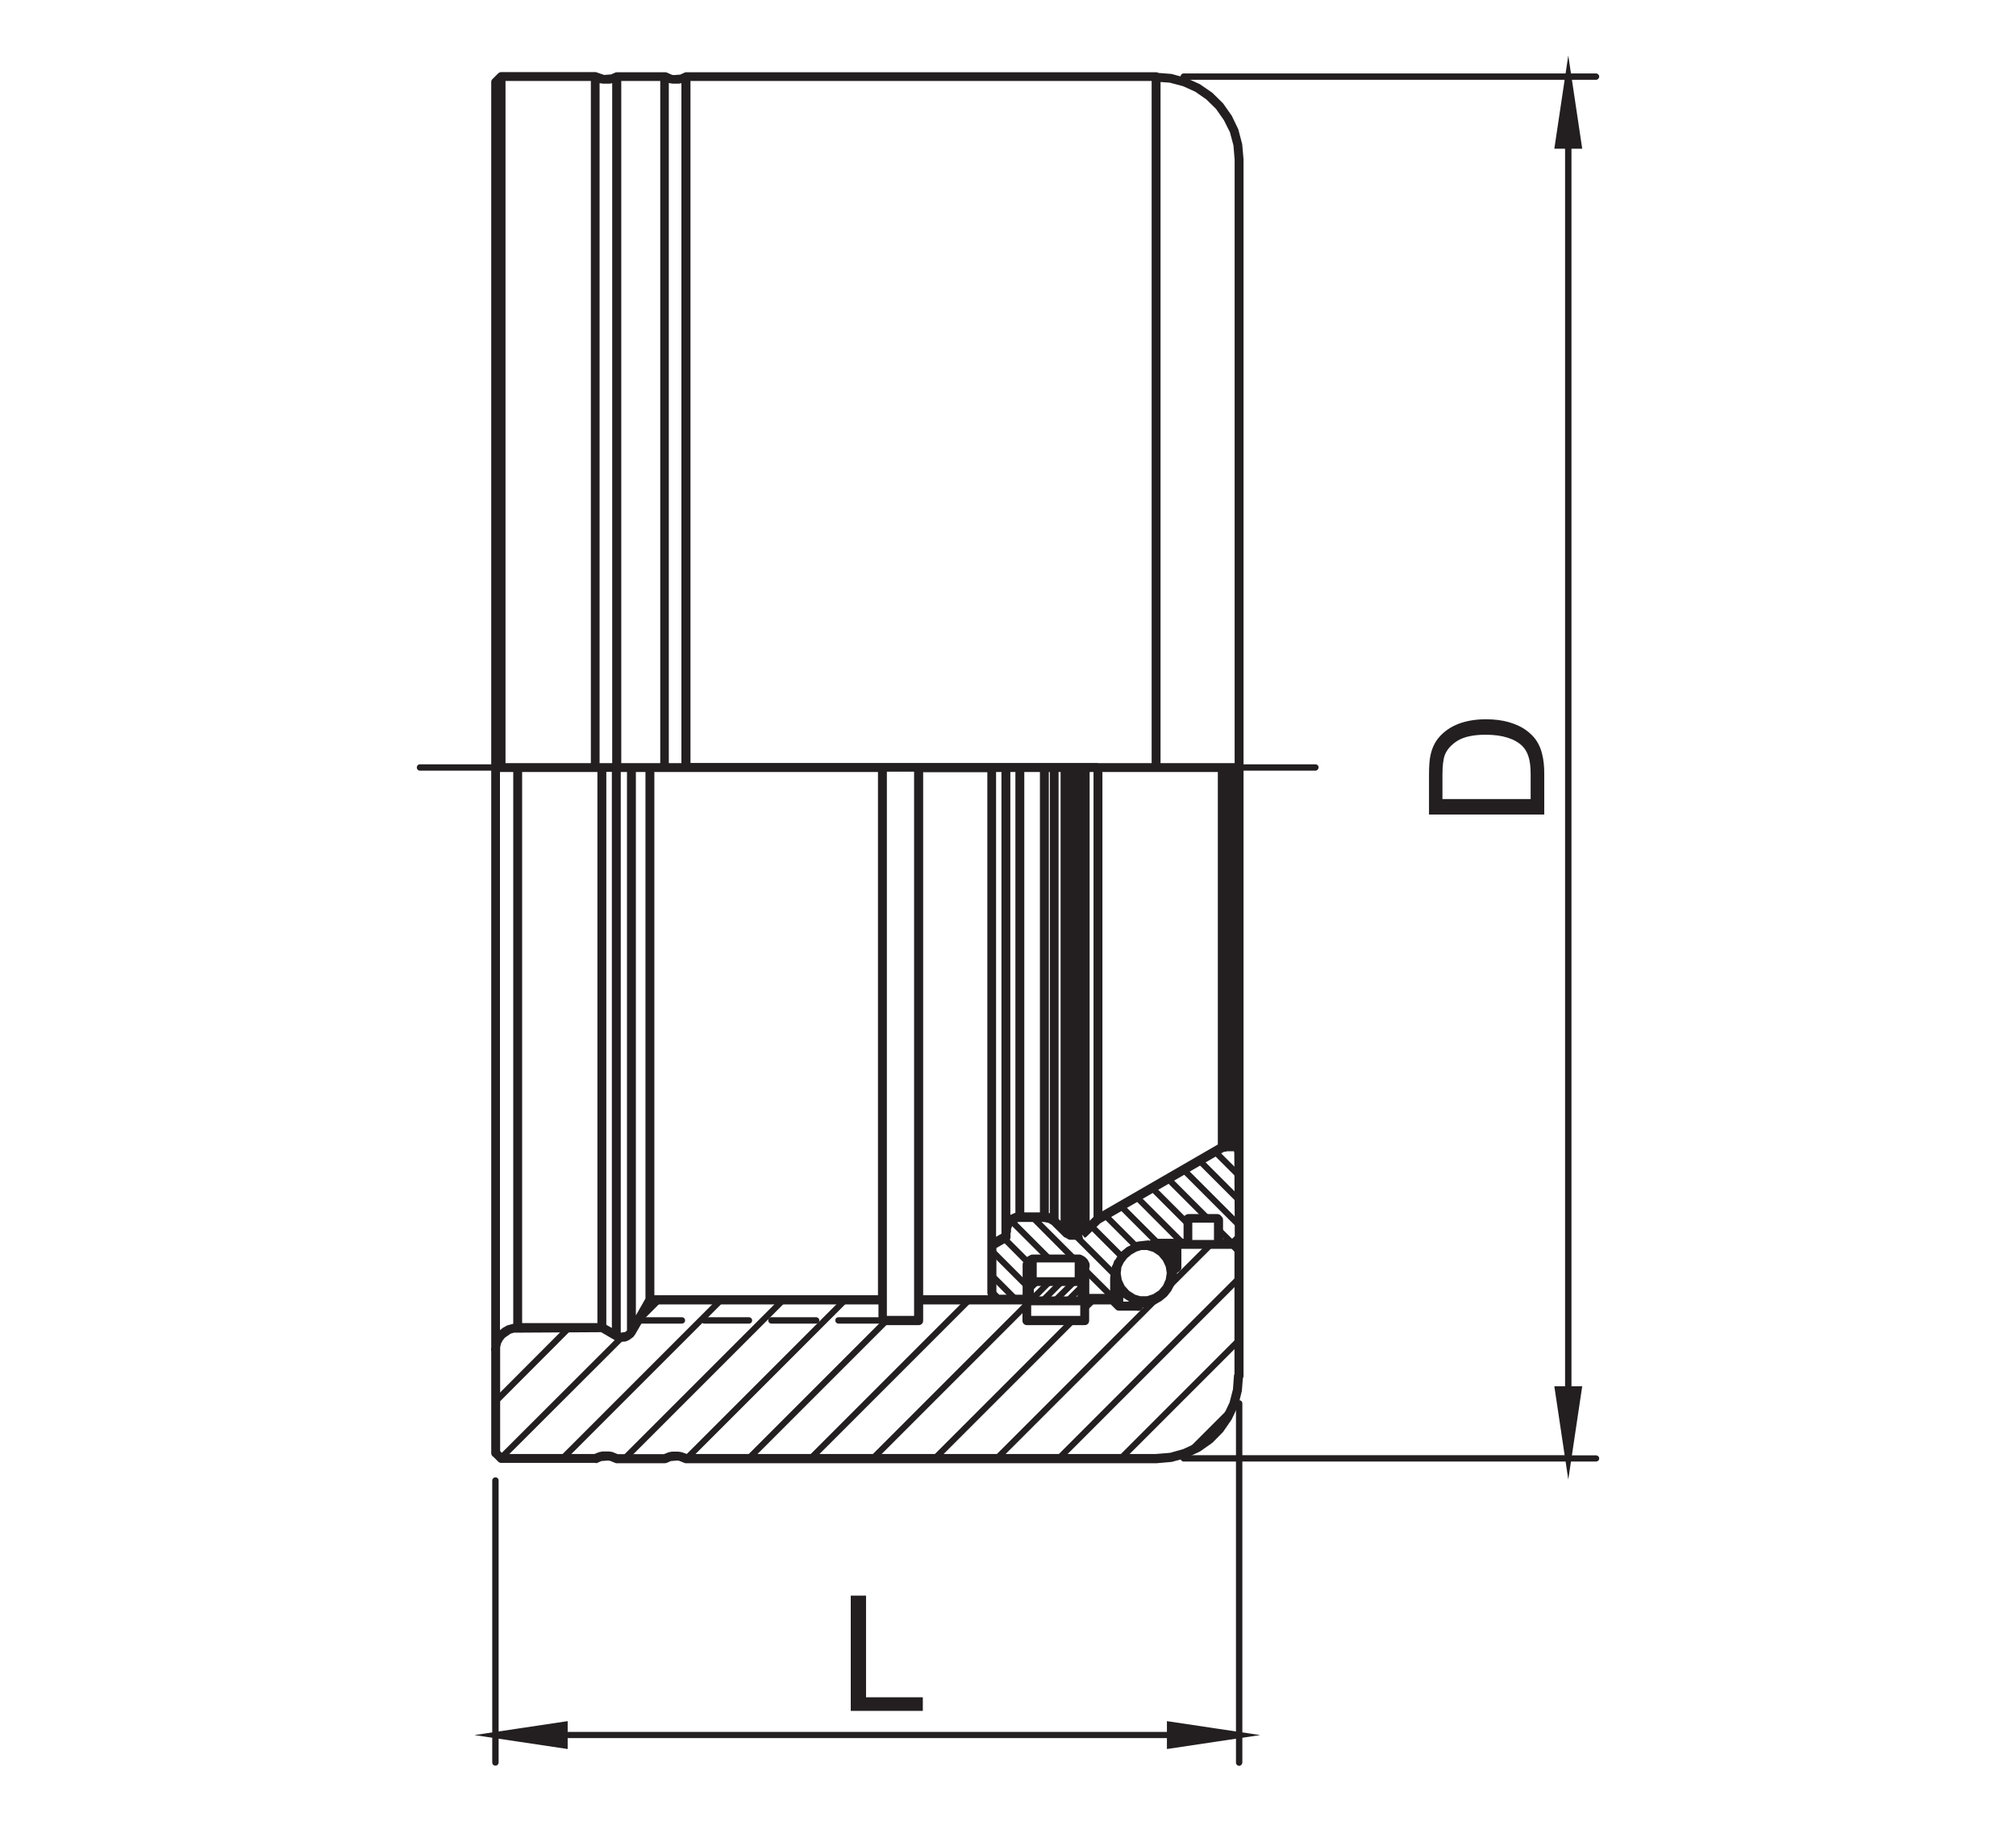 <svg xmlns="http://www.w3.org/2000/svg" xmlns:xlink="http://www.w3.org/1999/xlink" id="Ebene_1" x="0px" y="0px" viewBox="0 0 1200 1084" style="enable-background:new 0 0 1200 1084;" xml:space="preserve"><style type="text/css">	.st0{enable-background:new    ;}	.st1{fill:#231F20;}</style><g>	<g class="st0">		<path class="st1" d="M919.2,484.8h-68.6v-23.6c0-5.3,0.3-9.4,1-12.2c0.9-3.9,2.5-7.3,4.9-10.1c3.1-3.6,7-6.3,11.7-8.1   c4.8-1.8,10.2-2.7,16.3-2.7c5.2,0,9.8,0.6,13.9,1.8c4,1.2,7.4,2.8,10,4.7c2.6,1.9,4.7,4,6.2,6.3c1.5,2.3,2.7,5,3.4,8.2   c0.8,3.2,1.2,6.9,1.2,11V484.8z M911.1,475.7V461c0-4.5-0.4-8.1-1.3-10.7c-0.8-2.6-2-4.6-3.6-6.2c-2.2-2.2-5-3.8-8.7-5   s-8.1-1.8-13.2-1.8c-7.2,0-12.7,1.2-16.6,3.5c-3.8,2.4-6.4,5.2-7.7,8.6c-0.9,2.4-1.4,6.4-1.4,11.8v14.4H911.1z"></path>	</g>	<g class="st0">		<path class="st1" d="M506.4,1018.3v-68.6h9.1v60.5h33.8v8.1H506.4z"></path>	</g>	<path class="st1" d="M694.6,1041v-16.6l55.5,8.3L694.6,1041z M698.3,1028.7v8l26.7-4L698.3,1028.7z M337.9,1041l-55.5-8.3l55.5-8.3  V1041z M307.5,1032.6l26.7,4v-8L307.5,1032.6z"></path>	<path class="st1" d="M933.5,880.6l-8.3-55.5h16.6L933.5,880.6z M929.5,828.8l4,26.7l4-26.7H929.5z M941.8,88.5h-16.6l8.3-55.5  L941.8,88.5z M929.5,84.8h8l-4-26.6L929.5,84.8z"></path>	<path class="st1" d="M525.3,787.8h-26.2c-1,0-1.9-0.8-1.9-1.9s0.8-1.9,1.9-1.9h26.2c1,0,1.9,0.8,1.9,1.9S526.3,787.8,525.3,787.8z   M485.8,787.8h-26.6c-1,0-1.9-0.8-1.9-1.9s0.8-1.9,1.9-1.9h26.6c1,0,1.9,0.8,1.9,1.9S486.8,787.8,485.8,787.8z M445.8,787.8h-26.6  c-1,0-1.9-0.8-1.9-1.9s0.8-1.9,1.9-1.9h26.6c1,0,1.9,0.8,1.9,1.9S446.9,787.8,445.8,787.8z M405.9,787.8h-26.2  c-1,0-1.9-0.8-1.9-1.9s0.8-1.9,1.9-1.9h26.2c1,0,1.9,0.8,1.9,1.9S406.9,787.8,405.9,787.8z"></path>	<path class="st1" d="M782.9,458.7H629.1c-1,0-1.9-0.8-1.9-1.9c0-1,0.8-1.9,1.9-1.9h153.9c1,0,1.9,0.8,1.9,1.9  C784.8,457.8,784,458.7,782.9,458.7z M602.4,458.7h-26.6c-1,0-1.9-0.8-1.9-1.9c0-1,0.8-1.9,1.9-1.9h26.6c1,0,1.9,0.8,1.9,1.9  C604.3,457.8,603.5,458.7,602.4,458.7z M549.2,458.7H250c-1,0-1.9-0.8-1.9-1.9c0-1,0.8-1.9,1.9-1.9h299.2c1,0,1.9,0.8,1.9,1.9  C551,457.8,550.2,458.7,549.2,458.7z"></path>	<path class="st1" d="M737.6,1051c-1,0-1.9-0.8-1.9-1.9v-14.6H296.8v14.5c0,1-0.8,1.9-1.9,1.9s-1.9-0.8-1.9-1.9V881.2  c0-1,0.8-1.9,1.9-1.9s1.9,0.8,1.9,1.9v149.6h438.9V835.3c0-1,0.8-1.9,1.9-1.9s1.9,0.8,1.9,1.9v213.8  C739.4,1050.1,738.6,1051,737.6,1051z"></path>	<path class="st1" d="M950,869.9H704.6c-1,0-1.9-0.8-1.9-1.9s0.8-1.9,1.9-1.9h227V47.5h-227c-1,0-1.9-0.8-1.9-1.9  c0-1,0.8-1.9,1.9-1.9H950c1,0,1.9,0.8,1.9,1.9c0,1-0.8,1.9-1.9,1.9h-14.6v818.7H950c1,0,1.9,0.8,1.9,1.9S951,869.9,950,869.9z"></path>	<path class="st1" d="M295,1032.7l41.1-6.2v12.3 M737.6,1032.7l-41.1,6.2v-12.3"></path>	<path class="st1" d="M933.5,868l-6.2-41.1h12.3 M933.5,45.6l6.2,41.1h-12.3"></path>	<path class="st1" d="M556.2,870.1c-0.5,0-1-0.2-1.3-0.5c-0.7-0.7-0.7-1.9,0-2.6l82.3-82.3c0.7-0.7,1.9-0.7,2.6,0  c0.7,0.7,0.7,1.9,0,2.6l-82.3,82.3C557.2,869.9,556.7,870.1,556.2,870.1z M519.3,870.1c-0.5,0-1-0.2-1.3-0.5  c-0.7-0.7-0.7-1.9,0-2.6l91.9-91.9c0.5-0.5,1.2-0.7,1.8-0.5c-0.2-0.6,0-1.3,0.5-1.8l11.2-11.2c0.7-0.7,1.9-0.7,2.6,0  c0.7,0.7,0.7,1.9,0,2.6l-11.2,11.2c-0.5,0.5-1.2,0.6-1.8,0.5c0.2,0.6,0,1.3-0.5,1.8l-91.9,91.9  C520.2,869.9,519.7,870.1,519.3,870.1z M482.3,870.1c-0.5,0-1-0.2-1.3-0.5c-0.7-0.7-0.7-1.9,0-2.6l94.6-94.6c0.7-0.7,1.9-0.7,2.6,0  c0.7,0.7,0.7,1.9,0,2.6l-94.6,94.6C483.3,869.9,482.8,870.1,482.3,870.1z M445.4,870.1c-0.5,0-1-0.2-1.3-0.5  c-0.7-0.7-0.7-1.9,0-2.6l82.3-82.3c0.7-0.7,1.9-0.7,2.6,0s0.7,1.9,0,2.6l-82.3,82.3C446.4,869.9,445.9,870.1,445.4,870.1z   M408.5,870.1c-0.5,0-1-0.2-1.3-0.5c-0.7-0.7-0.7-1.9,0-2.6l94.6-94.6c0.7-0.7,1.9-0.7,2.6,0c0.7,0.7,0.7,1.9,0,2.6l-94.6,94.6  C409.4,869.9,409,870.1,408.5,870.1z M371.6,870.1c-0.5,0-1-0.2-1.3-0.5c-0.7-0.7-0.7-1.9,0-2.6l94.6-94.6c0.7-0.7,1.9-0.7,2.6,0  c0.7,0.7,0.7,1.9,0,2.6l-94.6,94.6C372.5,869.9,372,870.1,371.6,870.1z M334.6,870.1c-0.5,0-1-0.2-1.3-0.5c-0.7-0.7-0.7-1.9,0-2.6  l94.6-94.6c0.7-0.7,1.9-0.7,2.6,0c0.7,0.7,0.7,1.9,0,2.6l-94.6,94.6C335.6,869.9,335.1,870.1,334.6,870.1z M630.2,869.9  c-0.5,0-1-0.2-1.3-0.5c-0.7-0.7-0.7-1.9,0-2.6l107.4-107.4c0.7-0.7,1.9-0.7,2.6,0s0.7,1.9,0,2.6L631.5,869.4  C631.2,869.7,630.7,869.9,630.2,869.9z M593.3,869.9c-0.5,0-1-0.2-1.3-0.5c-0.7-0.7-0.7-1.9,0-2.6l94.9-94.9c0.7-0.7,1.9-0.7,2.6,0  c0.7,0.7,0.7,1.9,0,2.6l-94.9,94.9C594.2,869.7,593.7,869.9,593.3,869.9z M667.1,869.9c-0.5,0-1-0.2-1.3-0.5  c-0.7-0.7-0.7-1.9,0-2.6l70.4-70.4c0.7-0.7,1.9-0.7,2.6,0c0.7,0.7,0.7,1.9,0,2.6l-70.4,70.4C668.1,869.7,667.6,869.9,667.1,869.9z   M298,869.8c-0.5,0-1-0.2-1.3-0.5c-0.7-0.7-0.7-1.9,0-2.6l71.9-71.8c0.7-0.7,1.9-0.7,2.6,0c0.7,0.7,0.7,1.9,0,2.6l-71.9,71.8  C298.9,869.6,298.5,869.8,298,869.8z M708.4,865.6c-0.5,0-1-0.2-1.3-0.5c-0.7-0.7-0.7-1.9,0-2.6l24.9-24.9c0.7-0.7,1.9-0.7,2.6,0  c0.7,0.7,0.7,1.9,0,2.6l-24.9,24.9C709.3,865.4,708.8,865.6,708.4,865.6z M295.1,835.8c-0.5,0-1-0.2-1.3-0.5  c-0.7-0.7-0.7-1.9,0-2.6l43.7-43.8c0.7-0.7,1.9-0.7,2.6,0s0.7,1.9,0,2.6l-43.7,43.8C296.1,835.7,295.6,835.8,295.1,835.8z   M379.4,788.3c-0.5,0-1-0.2-1.3-0.5c-0.7-0.7-0.7-1.9,0-2.6l12.9-12.9c0.7-0.7,1.9-0.7,2.6,0c0.7,0.7,0.7,1.9,0,2.6l-12.9,12.9  C380.4,788.1,379.9,788.3,379.4,788.3z M645.7,780.6c-0.5,0-1-0.2-1.3-0.5c-0.7-0.7-0.7-1.9,0-2.6l3-3c-0.2-0.1-0.4-0.2-0.5-0.4  l-0.9-0.9c-0.1,0.4-0.2,0.7-0.5,1l-1.4,1.4c-0.7,0.7-1.9,0.7-2.6,0c-0.7-0.7-0.7-1.9,0-2.6l1.4-1.4c0.3-0.3,0.7-0.5,1.2-0.5  c-0.3-0.7-0.2-1.5,0.4-2c0.7-0.7,1.9-0.7,2.6,0l2.4,2.4c0.2,0.2,0.3,0.4,0.4,0.6c0.7-0.4,1.7-0.4,2.3,0.3c0.7,0.7,0.7,1.9,0,2.6  L647,780C646.6,780.4,646.1,780.6,645.7,780.6z M635.2,776.3c-0.5,0-1-0.2-1.3-0.5c-0.7-0.7-0.7-1.9,0-2.6l8.9-8.9  c0.7-0.7,1.9-0.7,2.6,0c0.7,0.7,0.7,1.9,0,2.6l-8.9,8.9C636.2,776.1,635.7,776.3,635.2,776.3z M627.8,776.1c-0.5,0-1-0.2-1.3-0.5  c-0.7-0.7-0.7-1.9,0-2.6l11.6-11.4c0.7-0.7,1.9-0.7,2.6,0c0.7,0.7,0.7,1.9,0,2.6l-11.6,11.4C628.7,776,628.2,776.1,627.8,776.1z   M620.5,776.1c-0.5,0-1-0.2-1.3-0.5c-0.7-0.7-0.7-1.9,0-2.6l11.4-11.4c0.7-0.7,1.9-0.7,2.6,0c0.7,0.7,0.7,1.9,0,2.6l-11.4,11.4  C621.4,776,620.9,776.1,620.5,776.1z M603.9,774.6c-0.5,0-1-0.2-1.3-0.5L589,760.4c-0.7-0.7-0.7-1.9,0-2.6s1.9-0.7,2.6,0l13.6,13.6  c0.7,0.7,0.7,1.9,0,2.6C604.8,774.4,604.3,774.6,603.9,774.6z M661.4,773.1c-0.5,0-1-0.2-1.3-0.5l-15.8-15.7  c-0.7-0.7-0.7-1.9,0-2.6s1.9-0.7,2.6,0l15.8,15.7c0.7,0.7,0.7,1.9,0,2.6C662.4,773,661.9,773.1,661.4,773.1z M612.7,769.1  c-0.5,0-1-0.2-1.3-0.5c-0.4-0.4-0.6-1-0.5-1.5c-0.4-0.1-0.7-0.2-1-0.5L589,745.7c-0.7-0.7-0.7-1.9,0-2.6s1.9-0.7,2.6,0l20.9,20.9  c0.2,0.2,0.3,0.3,0.4,0.6l3-3c0.7-0.7,1.9-0.7,2.6,0c0.7,0.7,0.7,1.9,0,2.6l-4.4,4.4C613.7,769,613.2,769.1,612.7,769.1z   M695.6,767.6c-0.5,0-1-0.2-1.3-0.5c-0.7-0.7-0.7-1.9,0-2.6l25-25c0.7-0.7,1.9-0.7,2.6,0c0.7,0.7,0.7,1.9,0,2.6l-25,25  C696.6,767.4,696.1,767.6,695.6,767.6z M663.4,760.4c-0.5,0-1-0.2-1.3-0.5l-23.6-23.6c-0.7-0.7-0.7-1.9,0-2.6s1.9-0.7,2.6,0  l23.6,23.6c0.7,0.7,0.7,1.9,0,2.6C664.4,760.2,663.9,760.4,663.4,760.4z M611.7,753c-0.5,0-1-0.2-1.3-0.5L596,738  c-0.7-0.7-0.7-1.9,0-2.6s1.9-0.7,2.6,0l14.5,14.5c0.7,0.7,0.7,1.9,0,2.6C612.7,752.8,612.2,753,611.7,753z M638.9,750.7  c-0.5,0-1-0.2-1.3-0.5L613,725.5c-0.7-0.7-0.7-1.9,0-2.6c0.7-0.7,1.9-0.7,2.6,0l24.6,24.6c0.7,0.7,0.7,1.9,0,2.6  C639.9,750.5,639.4,750.7,638.9,750.7z M624.2,750.7c-0.5,0-1-0.2-1.3-0.5l-22.6-22.6c-0.7-0.7-0.7-1.9,0-2.6  c0.7-0.7,1.9-0.7,2.6,0l22.6,22.6c0.7,0.7,0.7,1.9,0,2.6C625.1,750.5,624.7,750.7,624.2,750.7z M667.8,749.8c-0.5,0-1-0.2-1.3-0.5  l-18.5-18.5c-0.7-0.7-0.7-1.9,0-2.6s1.9-0.7,2.6,0l18.5,18.5c0.7,0.7,0.7,1.9,0,2.6C668.8,749.6,668.3,749.8,667.8,749.8z   M676.6,743.9c-0.5,0-1-0.2-1.3-0.5l-19-19c-0.7-0.7-0.7-1.9,0-2.6s1.9-0.7,2.6,0l19,19c0.7,0.7,0.7,1.9,0,2.6  C677.5,743.8,677,743.9,676.6,743.9z M703.9,741.7c-0.5,0-1-0.2-1.3-0.5L675,713.5c-0.7-0.7-0.7-1.9,0-2.6c0.7-0.7,1.9-0.7,2.6,0  l27.6,27.6c0.7,0.7,0.7,1.9,0,2.6C704.9,741.5,704.4,741.7,703.9,741.7z M689.2,741.7c-0.5,0-1-0.2-1.3-0.5l-22.2-22.2  c-0.7-0.7-0.7-1.9,0-2.6c0.7-0.7,1.9-0.7,2.6,0l22.2,22.2c0.7,0.7,0.7,1.9,0,2.6C690.1,741.5,689.6,741.7,689.2,741.7z   M733.4,741.7c-0.5,0-1-0.2-1.3-0.5l-8.2-8.1c-0.7-0.7-0.7-1.9,0-2.6c0.7-0.7,1.9-0.7,2.6,0l8.2,8.1c0.7,0.7,0.7,1.9,0,2.6  C734.4,741.5,733.9,741.7,733.4,741.7z M737.4,730.9c-0.5,0-1-0.2-1.3-0.5L703,697.3c-0.7-0.7-0.7-1.9,0-2.6c0.7-0.7,1.9-0.7,2.6,0  l33.1,33.1c0.7,0.7,0.7,1.9,0,2.6C738.4,730.7,737.9,730.9,737.4,730.9z M707.1,730.2c-0.5,0-1-0.2-1.3-0.5l-21.5-21.5  c-0.7-0.7-0.7-1.9,0-2.6c0.7-0.7,1.9-0.7,2.6,0l21.5,21.5c0.7,0.7,0.7,1.9,0,2.6C708,730,707.5,730.2,707.1,730.2z M718.7,726.9  c-0.5,0-1-0.2-1.3-0.5l-23.6-23.6c-0.7-0.7-0.7-1.9,0-2.6c0.7-0.7,1.9-0.7,2.6,0l23.6,23.6c0.7,0.7,0.7,1.9,0,2.6  C719.6,726.7,719.1,726.9,718.7,726.9z M737.6,716.2c-0.5,0-1-0.2-1.3-0.5l-23.8-23.8c-0.7-0.7-0.7-1.9,0-2.6  c0.7-0.7,1.9-0.7,2.6,0l23.8,23.8c0.7,0.7,0.7,1.9,0,2.6C738.5,716,738,716.2,737.6,716.2z M737.6,701.6c-0.5,0-1-0.2-1.3-0.5  l-14.5-14.5c-0.7-0.7-0.7-1.9,0-2.6c0.7-0.7,1.9-0.7,2.6,0l14.5,14.5c0.7,0.7,0.7,1.9,0,2.6C738.5,701.4,738,701.6,737.6,701.6z   M737.4,686.6c-0.5,0-1-0.2-1.3-0.5l-2.4-2.4c-0.7-0.7-0.7-1.9,0-2.6s1.9-0.7,2.6,0l2.4,2.4c0.7,0.7,0.7,1.9,0,2.6  C738.4,686.4,737.9,686.6,737.4,686.6z"></path>	<path class="st1" d="M354.4,870.7C354.4,870.7,354.3,870.7,354.4,870.7h-56.1c0,0-0.1,0-0.2,0l0,0c0,0,0,0,0,0c0,0,0,0,0,0l0,0  c-0.3,0-0.5-0.1-0.7-0.2c0,0,0,0,0,0s0,0,0,0c-0.3-0.1-0.7-0.3-0.9-0.6l-2.7-2.7c-0.8-0.4-1.4-1.3-1.4-2.3v-60.7  c-0.1-0.4-0.2-0.8-0.1-1.2l0.1-1.2V49c0,0,0,0,0-0.1c0-0.7,0.2-1.4,0.8-1.9l3.3-3.3c0.3-0.3,0.6-0.4,0.9-0.6l0,0h0c0,0,0,0,0,0  c0,0,0,0,0,0c0.3-0.1,0.6-0.2,0.9-0.2l0,0c0,0,0,0,0,0c0,0,0,0,0,0h0c0,0,0,0,0,0c0,0,0,0,0,0c0,0,0,0,0,0l0,0h56.1  c0.3,0,0.4,0,0.6,0.1c0.2,0,0.4,0.1,0.5,0.2l4.1,1.4l4.1-0.3l2.3-1c0.4-0.2,0.8-0.3,1.3-0.3c0,0,0,0,0.1,0h28.3c0.1,0,0.2,0,0.3,0  c0.4,0,0.8,0.1,1.2,0.3l2.7,1.2l1.1,0.2l3.9-0.3l2.2-1c0.2-0.1,0.4-0.2,0.6-0.3c0.2-0.1,0.4,0,0.7-0.1h279.8c0.5,0,1,0.1,1.3,0.4  l7.8,0.6l8.8,2.4l8.1,3.7l7.4,5.1l6.4,6.3l5.2,7.4l3.9,8.1l2.3,8.8l0.8,9c0,0.1,0,0.1,0,0.2l0,0c0,0,0,0,0,0c0,0,0,0.1,0,0.1v590.4  c0,0,0,0,0,0.1s0,0,0,0.1v50.9c0,0,0,0,0,0v7.4c0,0,0,0,0,0v74.9c0,0.5-0.1,1-0.4,1.4l-0.6,7.6l-2.2,8.8l-3.9,8.2l-5.1,7.4  l-6.3,6.4l-7.4,5.2l-8.1,3.8l-8.7,2.4l-9,0.8c-0.1,0-0.2,0-0.3,0c0,0,0,0,0,0H408.4c-0.3,0.1-0.5,0-0.7-0.1  c-0.2-0.1-0.4-0.1-0.6-0.2l-2.7-1.1l-1.1-0.2l-3.9,0.3l-2.3,1c-0.4,0.2-0.9,0.3-1.4,0.3c-0.1,0-0.1,0-0.2,0h-28.3  c-0.4,0.1-0.5,0-0.7-0.1c-0.2-0.1-0.4-0.1-0.6-0.2l-2.7-1.1l-1.1-0.2l-4.1,0.3l-2.5,1.1c-0.2,0.1-0.4,0.2-0.6,0.2c0,0,0,0,0,0l0,0  C354.8,870.7,354.6,870.7,354.4,870.7z M408.9,865.4h279.1l8.5-0.7l7.8-2.2l7.3-3.4l6.6-4.6l5.6-5.7l4.6-6.7l3.5-7.4l2-7.8l0.6-8.1  c0-0.3,0.1-0.7,0.3-1V745l-1.7-1.7h-29.9v11.2c0,0.1,0,0.2,0,0.3c0,0.4-0.2,0.7-0.3,1c-0.2,0.3-0.4,0.6-0.8,0.9  c-0.1,0.1-0.2,0.1-0.3,0.2l-1,0.6c0,0-0.1,0.1-0.1,0.1l-0.5,3.3l-1.2,3.9l-1.9,3.6l-2.5,3.2l-3.3,2.7l-3.5,2l-3.9,1.3l-3.3,0.6  c-0.1,0.1-0.3,0.1-0.4,0.2l-0.2,0.4c-0.5,1-1.5,1.5-2.4,1.4c-0.2,0-0.6,0-0.9-0.1H666c-0.3,0-0.7-0.1-1-0.2l0,0h0  c-0.3-0.1-0.6-0.3-0.9-0.6l-2.9-2.9h-12.9v9.7c0,1.5-1.2,2.6-2.6,2.6h-34.5c-1.5,0-2.6-1.2-2.6-2.6v-9.7h-59.1v9.7  c0,1.5-1.2,2.6-2.6,2.6h-21.3c-0.1,0-0.1,0-0.1,0c-1.5,0-2.6-1.2-2.6-2.6v-9.7H388.4L378.2,794c0,0.1-0.1,0.1-0.1,0.2  s-0.1,0.1-0.1,0.1l-0.7,1c-0.1,0.2-0.3,0.3-0.4,0.5l-2.5,1.8l-1.6,0.7c-0.3,0.1-0.6,0.2-0.9,0.2l-2.3,0.1c-0.3,0-0.6,0-0.8,0  l-1.3-0.3l-1.6-0.7c-0.1-0.1-0.3-0.1-0.4-0.2l-7.7-4.5l-51.9,0.3l-2,0.6l-3.4,2.4l-1.3,1.6l-1,1.9l-0.5,2.2v61.8l1.7,1.7h54.4  l2.8-1.1l2-0.4l3.9,0l2,0.3l3.2,1.3h27.5l2.7-1.1l2-0.4l3.8,0l2,0.3L408.9,865.4z M369.5,459.5v333.7l2.6-0.4l1.1-0.9V459.5H369.5z   M297.6,459.5v332.2l1.6-1.3l2.6-1.5l3.7-1V459.5H297.6z M360.9,788.5l3.3,1.9v-331h-3.3V788.5z M310.8,787.5h44.8V459.5h-44.8  V787.5z M613.8,783.2H643v-6.3c-0.1,0-0.2,0-0.2,0c-0.1,0-0.3,0-0.4,0h-28.2c-0.1,0-0.2,0-0.4,0V783.2z M527.9,783.2h16.2v-9.7  c0,0,0,0,0-0.1s0,0,0-0.1v-314h-16.2v314c0,0,0,0,0,0.1s0,0,0,0.1V783.2z M378.5,459.5v323.4l5.7-10V459.5H378.5z M668.6,774.7h3.4  c-0.1-0.1-0.1-0.1-0.1-0.2l-3.1-2c-0.1,0-0.1-0.1-0.2-0.1V774.7z M615.5,771.6h25.9v-6.1c0,0,0-0.1-0.1-0.1h-25.9V771.6z   M678.8,771.5h3.9l3.7-1.2l3.4-2.2l2.5-3l1.6-3.6l0.6-3.8l-0.6-3.8l-1.7-3.6l-2.5-3l-3.3-2.2l-3.7-1.1h-3.4l-2.8,0.9l-3,1.7  l-2.6,2.2l-2,2.6l-1.4,2.8l-0.4,3.7l0.6,3.8l1.7,3.6l2.7,3l3.6,2.3L678.8,771.5z M549.4,770.9h38.7c-0.1-0.1-0.2-0.3-0.2-0.4  c0,0,0,0,0,0c-0.1-0.3-0.2-0.7-0.2-1v-28.7c0,0,0-0.1,0-0.1c0,0,0,0,0-0.1v-281h-38.2V770.9z M389.5,770.9h133.1V459.5H389.5V770.9  z M648.3,770.1H659l0.8-0.8c0.2-0.4,0.6-0.8,1-1v-7.6c0-0.1,0-0.2,0-0.2c0,0,0-0.1,0-0.1l0.9-5.8c0-0.7,0.3-1.3,0.7-1.8l0.7-2  c0.2-0.5,0.5-1,1-1.3l0.5-1l2.7-3.4l3.4-2.8l4.9-2.5c0.4-0.4,0.9-0.7,1.5-0.8l6-0.7c0.4-0.1,0.8,0,1.1,0.1h0.4  c0.5-0.7,1.3-1.1,2.2-1.1h1.8c0,0,0,0,0.1,0h15.8v-11.7c0-0.7,0.3-1.7,0.9-2.2c0.6-0.5,1.5-0.9,2.3-0.8c0.1,0,0.2,0,0.3,0h16.6  c1,0,1.9,0.5,2.4,1.3c0.6,0.5,1,1.2,1,2.1v11.4h5.3l1.7-1.7l-0.3-49.6c-0.1-0.3-0.2-0.6-0.2-0.9c-0.1,0-0.2,0-0.2,0h-4  c-0.3,0.2-0.7,0.3-1.1,0.3h-0.6l-73.7,42.6c0,0,0,0,0,0l-8.3,8.1c-0.1,0.1-0.8,0.4-0.9,0.5l-1.1-1.3c-0.1-0.1-0.2-0.1-0.2-0.2l0,0  c0,0,0,0,0,0v0l0,0c-0.1-0.1-0.2-0.2-0.2-0.2l0,0c0,0,0,0,0,0l0,0l0,0c0,0-0.1-0.1-0.1-0.1v0.1l0.6,2.3c-0.4,0.2-0.8,0.3-1.2,0.3  c-0.5,0.2-1,0.3-1.6,0.3c-0.1,0-0.3,0-0.4,0h-4.4c-0.6,0-1.1-0.2-1.6-0.5l-0.6-0.4c-0.1-0.1-1-0.5-1.1-0.5l-0.6-0.4  c-0.1-0.1-0.6-0.6-0.7-0.7c0,0,0,0-0.1-0.1c0,0,0,0-0.1-0.1l-6.4-6.3c0,0,0,0,0,0l-2.1-1.2c-0.3,0-0.6,0-0.9-0.1l-0.9-0.2  c-0.3,0-0.6,0-0.9-0.1h-15l-2.3,1l-1.4,1.6l-0.6,1.7v1.3c0,0.4-0.1,0.8-0.3,1.2v2.1c0,0,0,0,0,0.1c0,1-0.5,1.9-1.3,2.4l-7.1,4.1  v26.1l1.7,1.7h13.9v-18c0-0.3,0.1-0.7,0.2-1l0.9-1.8l1.3-1.4c0.1-0.1,0.1-0.2,0.2-0.2l0,0c0.1-0.1,0.3-0.2,0.4-0.3l1.8-1  c0.3-0.1,0.7-0.2,1-0.2h28.1c0.3,0,0.7,0.1,1,0.2l2,1.1c0.3,0.2,0.5,0.4,0.7,0.6l0.8,0.8c0.2,0.2,0.3,0.3,0.4,0.5l0.9,1.8  c0.1,0.3,0.2,0.7,0.2,1v0.9c0,0.3,0,0.6-0.2,0.9V770.1z M617.1,760.2h22.6v-8.8h-22.6V760.2z M709.7,738h12.9v-10.3h-12.9V738z   M592.9,459.5v276.6l3.2-1.8V459.5H592.9z M630.1,725.5l1.2,1.1V459.5h-1.2V725.5z M648.6,459.5v267.1l2.3-2.3V459.5H648.6z   M601.4,459.5v263.6l3-1.3V459.5H601.4z M624.3,722c0.2,0,0.4,0,0.6,0.1V459.5h-0.6V722z M609.7,721.6h9.3V459.5h-9.3V721.6z   M656.2,459.5v261.4l68.7-39.7V459.5H656.2z M690.8,454.2h44.1V95.1l-0.7-8.5l-2.1-7.9l-3.6-7.2l-4.7-6.7l-5.7-5.6l-6.6-4.6  l-7.3-3.3l-7.9-2.1l-5.5-0.4V454.2z M653.5,454.2h32V48.2H411v405.9H653.5z M398.2,454.2h7.4V49.5l-1.5,0.3l-3.8,0l-2.2-0.4V454.2z   M369.8,454.2H393V48.2h-23.2V454.2z M357,454.2h7.4V49.5l-1.5,0.3l-3.9,0l-2.1-0.3V454.2z M300.9,454.2h50.8V48.2h-50.8V454.2z"></path></g></svg>